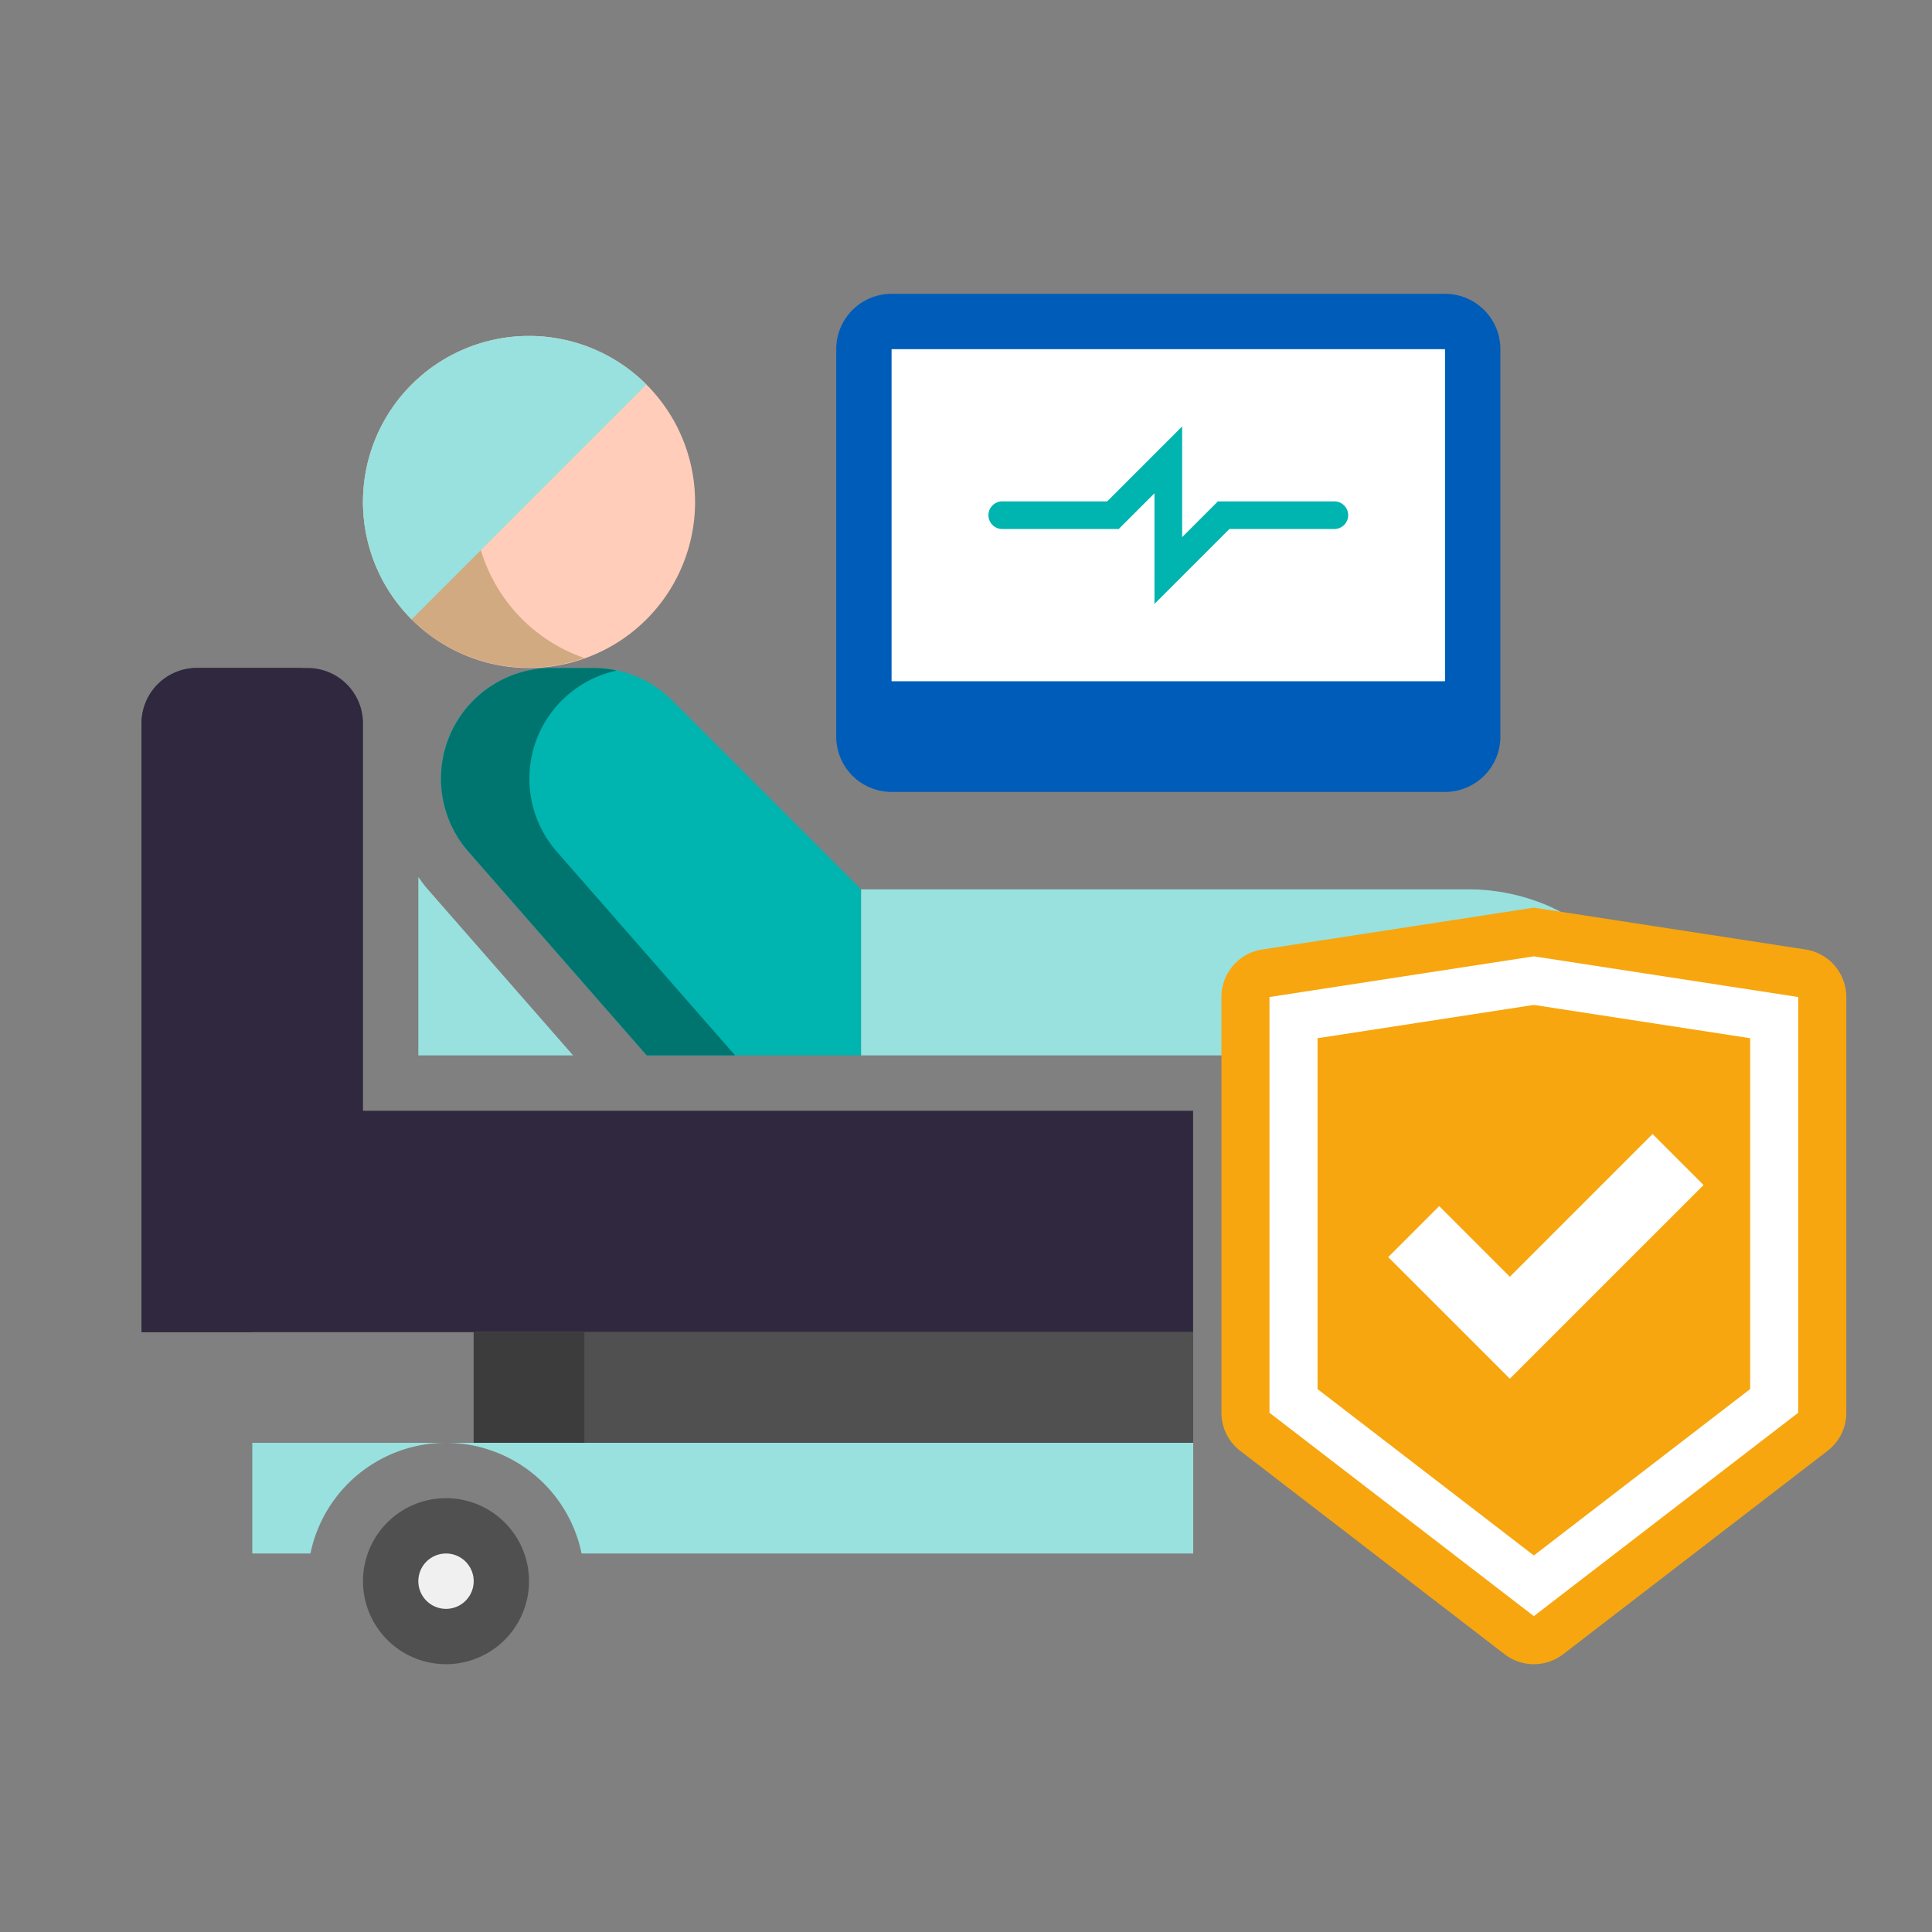 <svg xmlns="http://www.w3.org/2000/svg" width="120" height="120" viewBox="0 0 120 120">
  <rect x="0" y="0" width="120" height="120" fill="#808080" stroke="none"/>
  <g id="Group_3331" data-name="Group 3331" transform="translate(-793 -2072.866)">
    <rect id="Rectangle_13" data-name="Rectangle 13" width="120" height="120" transform="translate(793 2072.866)" fill="none"/>
    <g id="Icons" transform="translate(1397.606 1690.116)">
      <g id="Group_127" data-name="Group 127" transform="translate(-595.81 401)">
        <g id="Group_98" data-name="Group 98" transform="translate(0 23.24)">
          <path id="Path_294" data-name="Path 294" d="M-530.5,536.67H-582.06V512.607a3.437,3.437,0,0,0-3.438-3.438h-6.875a3.437,3.437,0,0,0-3.438,3.438V550.42H-530.5Z" transform="translate(595.81 -509.169)" fill="#2f283f"/>
        </g>
        <g id="Group_99" data-name="Group 99" transform="translate(20.625 64.491)">
          <path id="Path_295" data-name="Path 295" d="M-499.81,701.169h44.689v6.875H-499.81Z" transform="translate(499.81 -701.169)" fill="#505050"/>
        </g>
        <g id="Group_100" data-name="Group 100" transform="translate(18.907 71.366)">
          <path id="Path_296" data-name="Path 296" d="M-506.091,733.169h-1.719a8.61,8.61,0,0,1,8.42,6.875H-461.4v-6.875Z" transform="translate(507.81 -733.169)" fill="#99e1df"/>
        </g>
        <g id="Group_101" data-name="Group 101" transform="translate(0 23.24)">
          <path id="Path_297" data-name="Path 297" d="M-585.5,509.169h-6.875a3.437,3.437,0,0,0-3.438,3.438V550.42h6.875V512.607A3.437,3.437,0,0,1-585.5,509.169Z" transform="translate(595.81 -509.169)" fill="#2f283f"/>
        </g>
        <g id="Group_102" data-name="Group 102" transform="translate(13.752 2.616)">
          <path id="Path_298" data-name="Path 298" d="M-514.2,430.779a10.312,10.312,0,0,1-14.584,0,10.312,10.312,0,0,1,0-14.584,10.313,10.313,0,0,1,14.584,0A10.313,10.313,0,0,1-514.2,430.779Z" transform="translate(531.804 -413.175)" fill="#ffcdb9"/>
        </g>
        <g id="Group_103" data-name="Group 103" transform="translate(13.75 2.642)">
          <path id="Path_299" data-name="Path 299" d="M-521.916,430.876a10.313,10.313,0,0,1,0-14.584,10.214,10.214,0,0,1,3.855-2.4,10.288,10.288,0,0,0-10.73,2.4,10.312,10.312,0,0,0,0,14.584,10.287,10.287,0,0,0,10.73,2.4A10.236,10.236,0,0,1-521.916,430.876Z" transform="translate(531.812 -413.298)" fill="#d2aa82"/>
        </g>
        <g id="Group_104" data-name="Group 104" transform="translate(13.75 2.616)">
          <path id="Path_300" data-name="Path 300" d="M-528.792,430.779a10.312,10.312,0,0,1,0-14.584,10.313,10.313,0,0,1,14.584,0Z" transform="translate(531.812 -413.175)" fill="#99e1df"/>
        </g>
        <g id="Group_105" data-name="Group 105" transform="translate(18.576 23.24)">
          <path id="Path_301" data-name="Path 301" d="M-483.238,522.919l-11.736-11.736a6.874,6.874,0,0,0-4.862-2.014h-2.626a6.875,6.875,0,0,0-5.174,11.4l11.078,12.661h13.321Z" transform="translate(509.351 -509.169)" fill="#00b4af"/>
        </g>
        <g id="Group_106" data-name="Group 106" transform="translate(18.576 23.24)">
          <path id="Path_302" data-name="Path 302" d="M-498.4,509.329a6.875,6.875,0,0,0-1.433-.16h-2.626a6.875,6.875,0,0,0-5.174,11.4l11.078,12.661h5.488l-11.078-12.661a6.871,6.871,0,0,1,3.745-11.243Z" transform="translate(509.351 -509.169)" fill="#00756f"/>
        </g>
        <g id="Group_107" data-name="Group 107" transform="translate(17.188 36.225)">
          <path id="Path_303" data-name="Path 303" d="M-515.81,569.609v11.078h9.612l-9.1-10.4C-515.485,570.071-515.642,569.838-515.81,569.609Z" transform="translate(515.81 -569.609)" fill="#99e1df"/>
        </g>
        <g id="Group_108" data-name="Group 108" transform="translate(20.625 64.491)">
          <path id="Path_304" data-name="Path 304" d="M-499.81,701.169h6.875v6.875h-6.875Z" transform="translate(499.81 -701.169)" fill="#3c3c3c"/>
        </g>
        <g id="Group_109" data-name="Group 109" transform="translate(6.875 71.366)">
          <path id="Path_305" data-name="Path 305" d="M-563.81,740.044h3.611a8.609,8.609,0,0,1,8.42-6.875H-563.81Z" transform="translate(563.81 -733.169)" fill="#99e1df"/>
        </g>
        <g id="Group_110" data-name="Group 110" transform="translate(13.75 74.804)">
          <path id="Path_306" data-name="Path 306" d="M-526.654,749.169a5.156,5.156,0,0,1,5.156,5.156,5.156,5.156,0,0,1-5.156,5.156,5.156,5.156,0,0,1-5.156-5.156A5.156,5.156,0,0,1-526.654,749.169Z" transform="translate(531.81 -749.169)" fill="#505050"/>
        </g>
        <g id="Group_111" data-name="Group 111" transform="translate(17.188 78.241)">
          <path id="Path_307" data-name="Path 307" d="M-514.091,765.169a1.719,1.719,0,0,1,1.719,1.719,1.719,1.719,0,0,1-1.719,1.719,1.719,1.719,0,0,1-1.719-1.719A1.719,1.719,0,0,1-514.091,765.169Z" transform="translate(515.81 -765.169)" fill="#f0f0f0"/>
        </g>
        <g id="Group_114" data-name="Group 114" transform="translate(44.689 36.99)">
          <path id="Path_310" data-name="Path 310" d="M-350,583.482c2.54,0,4.188,0,10.039,0,1.109-7.475-5.551-10.313-10.039-10.313H-387.81v10.313H-350Z" transform="translate(387.81 -573.169)" fill="#99e1df"/>
        </g>
        <g id="Group_124" data-name="Group 124" transform="translate(43.144 0)">
          <path id="Path_320" data-name="Path 320" d="M-391.562,431.938h34.376a3.437,3.437,0,0,0,3.438-3.438V404.438A3.437,3.437,0,0,0-357.187,401h-34.376A3.437,3.437,0,0,0-395,404.438V428.5A3.437,3.437,0,0,0-391.562,431.938Z" transform="translate(395 -401)" fill="#005cb9"/>
        </g>
        <g id="Group_125" data-name="Group 125" transform="translate(46.581 3.438)">
          <path id="Path_321" data-name="Path 321" d="M-379,437.625V417h34.376v20.625Z" transform="translate(379 -417)" fill="#fff"/>
        </g>
        <g id="Group_126" data-name="Group 126" transform="translate(52.597 8.238)">
          <path id="Path_322" data-name="Path 322" d="M-340.687,450.368v-6.875l-2.222,2.222h-7.231a.86.86,0,0,1-.859-.859.86.86,0,0,1,.859-.859h6.519l4.653-4.653v6.875l2.222-2.222h7.231a.86.86,0,0,1,.859.859.86.86,0,0,1-.859.859h-6.519Z" transform="translate(351 -439.344)" fill="#00b4af"/>
        </g>
        <g id="Group_129" data-name="Group 129" transform="translate(67.071 38.129)">
          <g id="Group_93" data-name="Group 93" transform="translate(0 0)">
            <path id="Path_283" data-name="Path 283" d="M260.907,1078.591l16.42-12.632a2.981,2.981,0,0,0,1.166-2.366V1037.77a2.986,2.986,0,0,0-2.532-2.951l-16.874-2.6-16.874,2.6a2.985,2.985,0,0,0-2.532,2.951v25.823a2.981,2.981,0,0,0,1.166,2.366l16.42,12.632A2.984,2.984,0,0,0,260.907,1078.591Z" transform="translate(-239.682 -1032.223)" fill="#f7a60f"/>
          </g>
          <path id="Path_284" data-name="Path 284" d="M272.1,1048.415l-16.42,2.526v25.825l16.42,12.63,16.42-12.631v-25.823Zm13.435,26.879L272.1,1085.628l-13.435-10.334V1053.5l13.435-2.067,13.435,2.067Z" transform="translate(-252.697 -1045.394)" fill="#fff"/>
          <g id="Group_94" data-name="Group 94" transform="translate(10.358 14.056)">
            <path id="Path_285" data-name="Path 285" d="M302.748,1122.75l-7.555-7.553,3.168-3.168,4.387,4.389,8.865-8.867,3.168,3.168Z" transform="translate(-295.194 -1107.551)" fill="#fff"/>
          </g>
        </g>
      </g>
    </g>
  </g>
</svg>
